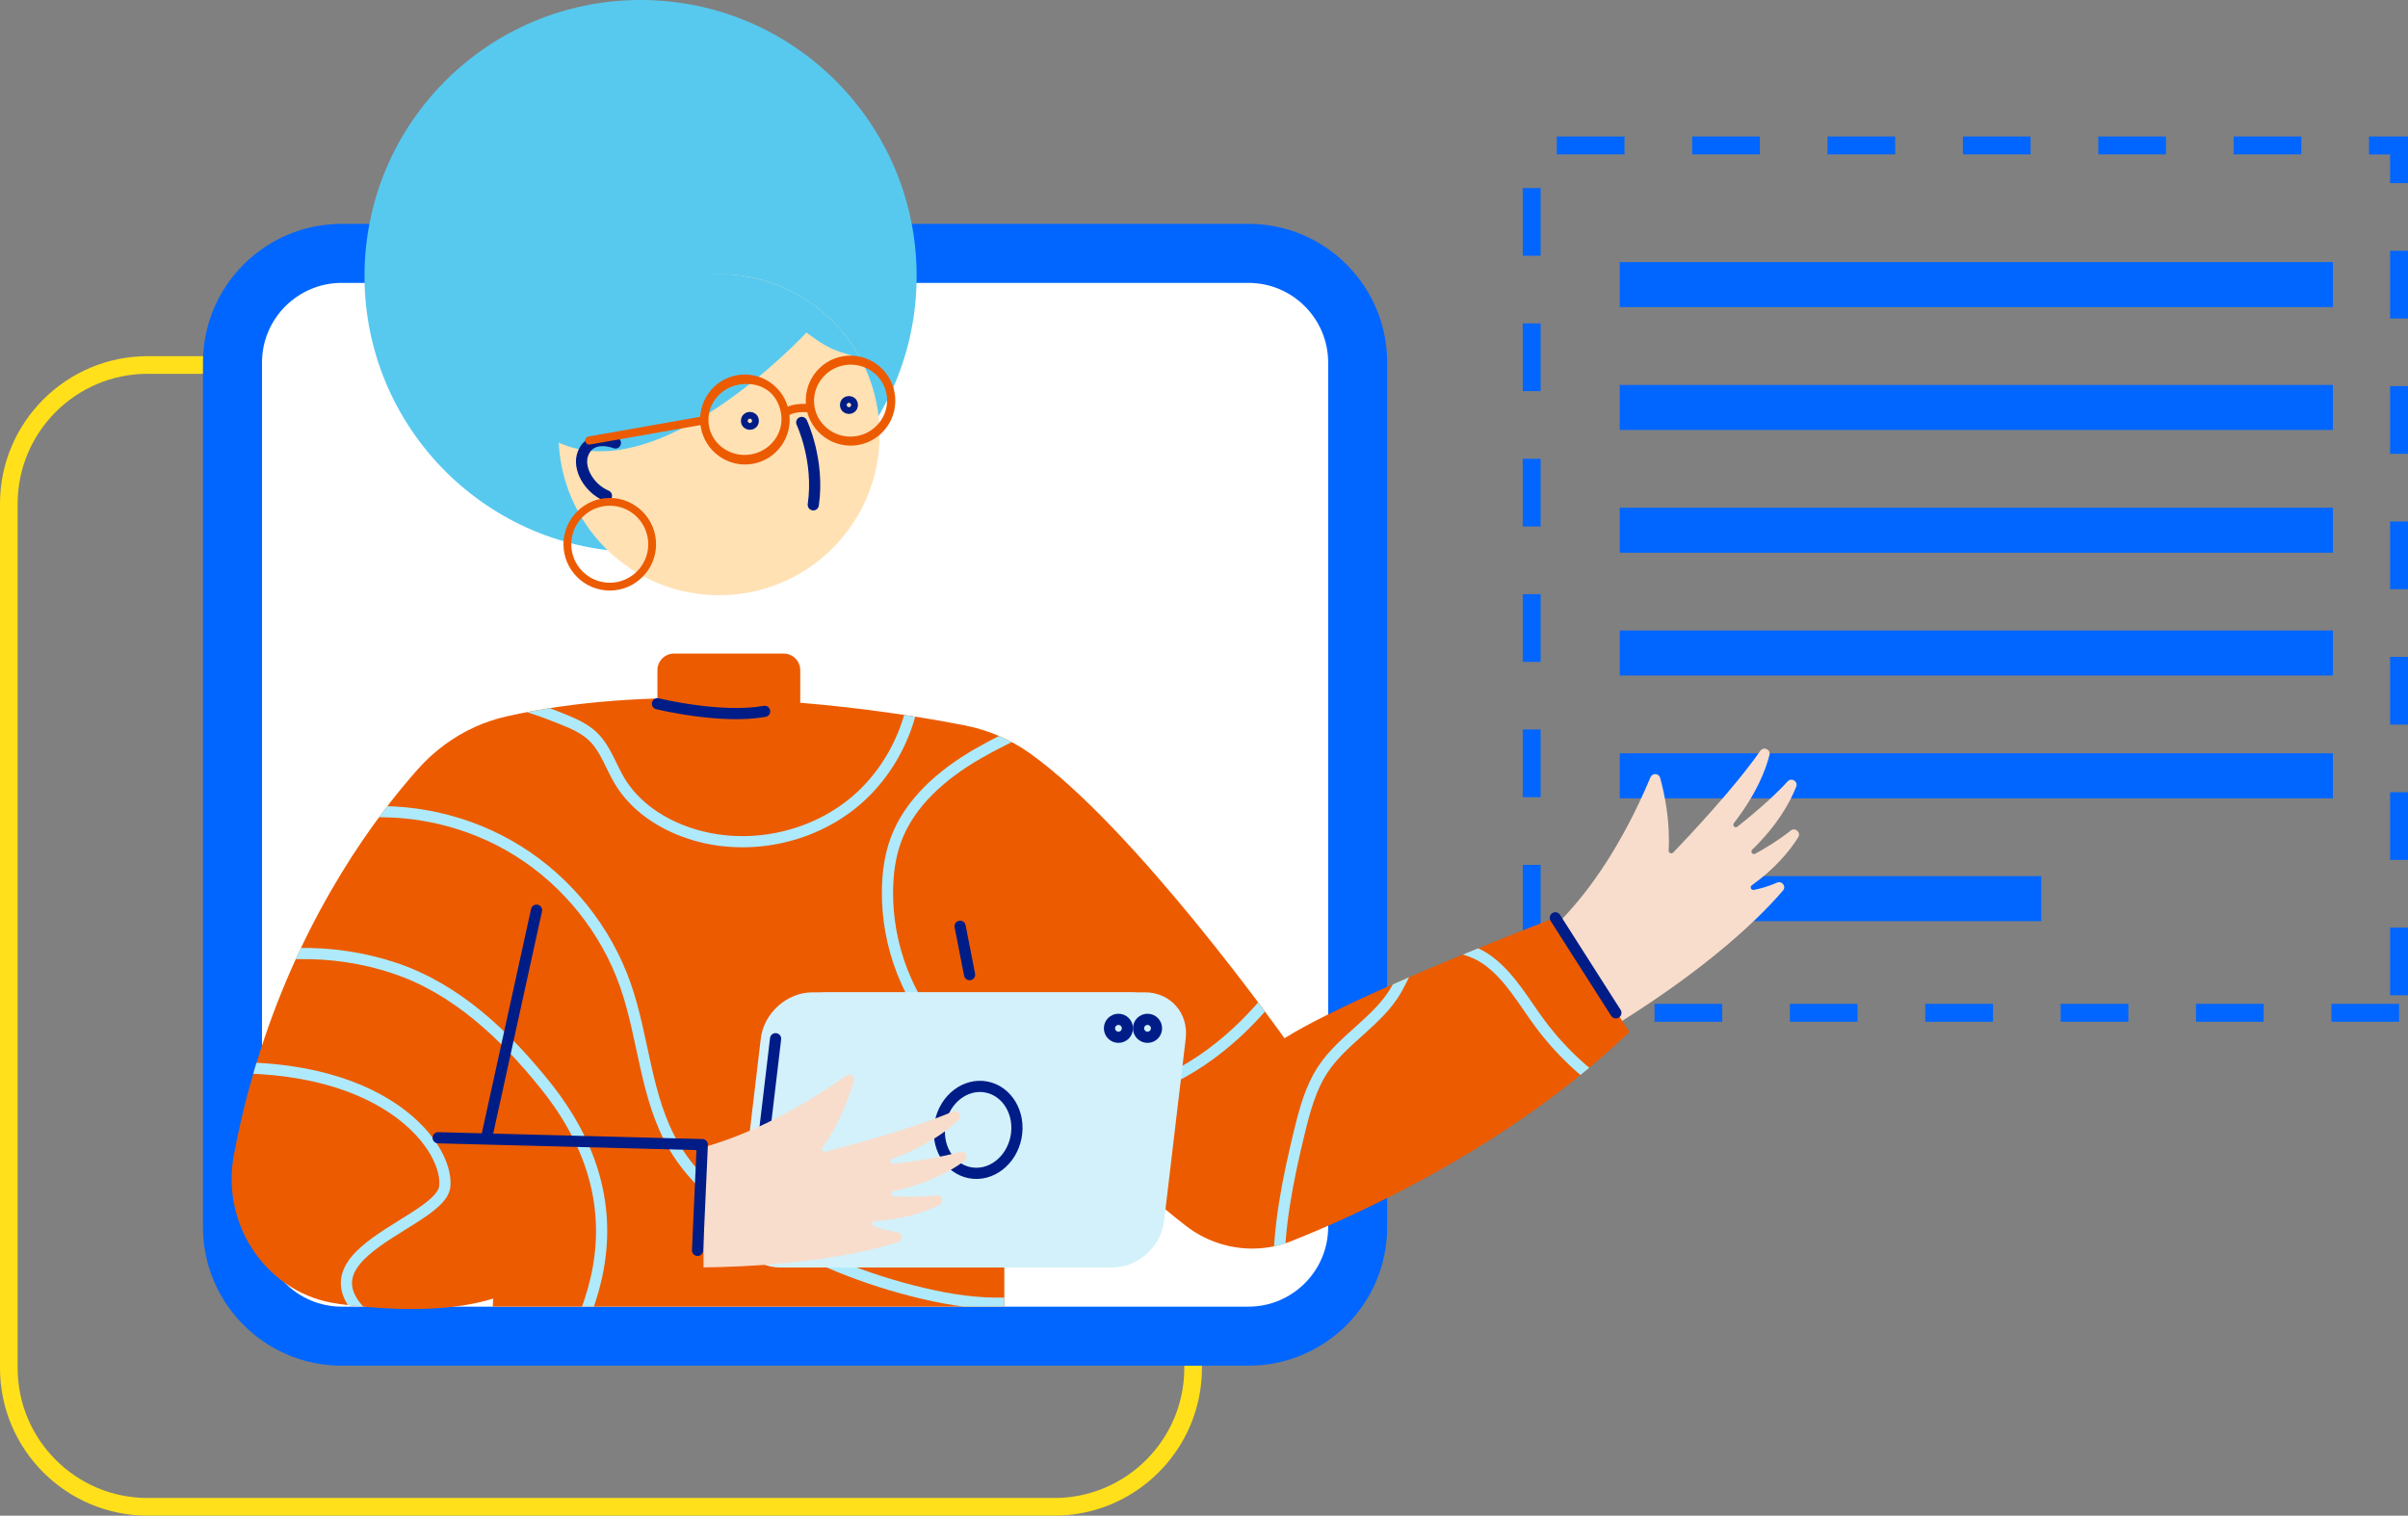 <?xml version="1.0" encoding="UTF-8"?><svg id="Capa_1" xmlns="http://www.w3.org/2000/svg" xmlns:xlink="http://www.w3.org/1999/xlink" viewBox="0 0 391.63 246.52"><rect x="0" y="0" width="391.63" height="246.52" fill="#808080" stroke="none"/><defs><style>.cls-1{fill:url(#Degradado_sin_nombre_13);}.cls-1,.cls-2,.cls-3,.cls-4,.cls-5,.cls-6,.cls-7,.cls-8,.cls-9,.cls-10{stroke-width:0px;}.cls-2{fill:#ffe1b4;}.cls-3{fill:#f8ddcc;}.cls-4{fill:#ffe01a;}.cls-5,.cls-11,.cls-12{fill:none;}.cls-6{fill:#06f;}.cls-11{stroke:#001d87;stroke-linecap:round;stroke-linejoin:round;}.cls-11,.cls-12{stroke-width:1.82px;}.cls-7{fill:#fff;}.cls-13{clip-path:url(#clippath);}.cls-8{fill:#ec5b00;}.cls-9{fill:#57c9ef;}.cls-12{stroke:#aeeafc;stroke-miterlimit:10;}.cls-10{fill:url(#Degradado_sin_nombre_13-2);}</style><clipPath id="clippath"><path class="cls-5" d="m38.03,187.82c1.28-6.78,2.98-13.06,4.93-18.84,7.26-21.49,18.12-36.11,24.93-43.8,2.63-2.96,5.81-5.32,9.34-6.93,1.62-.73,3.31-1.31,5.05-1.7,1.47-.34,2.96-.64,4.47-.91,5.79-1.06,11.77-1.66,17.7-1.93.51-.02,1.01-.04,1.51-.06.21,0,.41-.02.62-.02.11,0,.23,0,.34-.01.02,0,.04,0,.06,0,.18,0,.36-.01.55-.01.91-.03,1.81-.04,2.71-.05,5.56-.07,11.01.12,16.15.47,1.04.07,2.07.15,3.08.23.21.01.42.03.62.05.02,0,.03,0,.05,0,1.31.11,2.6.23,3.86.35,10.09,1,18.36,2.45,22.93,3.34,3.81.75,7.44,2.3,10.62,4.58,17.12,12.25,40.67,45.35,41.33,46.28,0,.01.01.02.01.02,1.8-1.13,4.12-2.38,6.74-3.7,13.83-6.93,36.26-15.51,37.29-15.9.03,0,.04-.01.04-.01l.51.78.19.29,10.16,15.71h0l1.17,1.81c-17.05,16.28-37.89,26.8-50.96,32.36-1.4.59-2.7,1.13-3.91,1.61-1.99.79-4.06,1.21-6.13,1.25-.26,0-.51,0-.77,0-3.68-.09-7.31-1.34-10.35-3.69-1.09-.84-2.21-1.74-3.34-2.68-.73-.6-1.46-1.22-2.19-1.85-11.5-9.84-23.57-22.53-24-22.99h-.01s0,40.64,0,40.64h-83.2s.06-1.23.06-1.23v-.07s0,0,0,0c-.71.22-1.44.42-2.2.59-.58.13-1.17.25-1.77.36-.24.05-.49.09-.74.13-.04,0-.08.01-.13.02-.49.08-.99.15-1.5.21-.91.11-1.85.2-2.79.26-5.25.34-10.87-.04-16.04-.71-11.4-1.48-19.2-12.63-17-24.25Z"/></clipPath><linearGradient id="Degradado_sin_nombre_13" x1="120.16" y1="183.78" x2="190.48" y2="183.78" gradientUnits="userSpaceOnUse"><stop offset="0" stop-color="#d3f1fb"/><stop offset=".73" stop-color="#d3f1fb"/></linearGradient><linearGradient id="Degradado_sin_nombre_13-2" x1="122.57" y1="183.78" x2="192.89" y2="183.78" xlink:href="#Degradado_sin_nombre_13"/></defs><rect class="cls-6" x="253.19" y="22.2" width="11.01" height="2.91"/><rect class="cls-6" x="269.09" y="163.27" width="11.01" height="2.91"/><polygon class="cls-6" points="250.57 162.69 247.65 162.69 247.65 166.18 258.08 166.18 258.08 163.27 250.57 163.27 250.57 162.69"/><rect class="cls-6" x="297.22" y="22.2" width="11.01" height="2.91"/><rect class="cls-6" x="275.21" y="22.2" width="11.01" height="2.91"/><rect class="cls-6" x="291.1" y="163.27" width="11.01" height="2.91"/><rect class="cls-6" x="247.65" y="30.59" width="2.91" height="11.01"/><rect class="cls-6" x="247.65" y="52.6" width="2.91" height="11.01"/><rect class="cls-6" x="313.12" y="163.27" width="11.01" height="2.91"/><rect class="cls-6" x="247.65" y="74.62" width="2.91" height="11.01"/><rect class="cls-6" x="247.65" y="140.67" width="2.91" height="11.01"/><rect class="cls-6" x="247.65" y="118.65" width="2.91" height="11.01"/><rect class="cls-6" x="247.65" y="96.64" width="2.91" height="11.01"/><rect class="cls-6" x="363.27" y="22.2" width="11.01" height="2.91"/><rect class="cls-6" x="388.72" y="84.82" width="2.91" height="11.01"/><rect class="cls-6" x="388.72" y="62.8" width="2.91" height="11.01"/><rect class="cls-6" x="388.72" y="106.84" width="2.91" height="11.01"/><rect class="cls-6" x="388.72" y="40.79" width="2.91" height="11.01"/><polygon class="cls-6" points="385.29 25.12 388.72 25.12 388.72 29.78 391.63 29.78 391.63 22.2 385.29 22.2 385.29 25.12"/><rect class="cls-6" x="388.72" y="128.85" width="2.91" height="11.01"/><rect class="cls-6" x="379.17" y="163.27" width="11.01" height="2.91"/><rect class="cls-6" x="335.14" y="163.27" width="11.01" height="2.91"/><rect class="cls-6" x="341.26" y="22.2" width="11.01" height="2.91"/><rect class="cls-6" x="319.24" y="22.2" width="11.01" height="2.91"/><rect class="cls-6" x="388.72" y="150.87" width="2.91" height="11.01"/><rect class="cls-6" x="357.15" y="163.27" width="11.01" height="2.91"/><rect class="cls-6" x="263.43" y="122.52" width="115.99" height="7.32"/><rect class="cls-6" x="263.43" y="142.5" width="68.56" height="7.32"/><rect class="cls-6" x="263.43" y="102.55" width="115.99" height="7.32"/><rect class="cls-6" x="263.43" y="42.63" width="115.99" height="7.32"/><rect class="cls-6" x="263.43" y="82.58" width="115.99" height="7.32"/><rect class="cls-6" x="263.43" y="62.61" width="115.99" height="7.32"/><path class="cls-4" d="m0,222.52V81.93c0-13.23,10.77-24,24-24h147.48c13.23,0,24,10.77,24,24v140.58c0,13.23-10.77,24-24,24H24c-13.23,0-24-10.77-24-24ZM24,60.8c-11.65,0-21.13,9.48-21.13,21.13v140.58c0,11.65,9.48,21.13,21.13,21.13h147.48c11.65,0,21.13-9.48,21.13-21.13V81.93c0-11.65-9.48-21.13-21.13-21.13H24Z"/><rect class="cls-7" x="37.81" y="41.21" width="183.01" height="176.11" rx="17.76" ry="17.76"/><path class="cls-6" d="m203.05,46.01c7.15,0,12.96,5.82,12.96,12.96v140.59c0,7.15-5.82,12.96-12.96,12.96H55.57c-7.15,0-12.96-5.82-12.96-12.96V58.97c0-7.15,5.82-12.96,12.96-12.96h147.48m0-9.6H55.57c-12.46,0-22.56,10.1-22.56,22.56v140.59c0,12.46,10.1,22.56,22.56,22.56h147.48c12.46,0,22.56-10.1,22.56-22.56V58.97c0-12.46-10.1-22.56-22.56-22.56h0Z"/><circle class="cls-9" cx="104.18" cy="44.9" r="44.9"/><path class="cls-8" d="m106.93,106.29h23.23v5.45c0,1.5-1.21,2.71-2.71,2.71h-17.81c-1.5,0-2.71-1.21-2.71-2.71v-5.45h0Z" transform="translate(237.08 220.75) rotate(-180)"/><path class="cls-3" d="m247.26,155.03s11.62-5.89,21.17-28.61c.31-.73,1.36-.67,1.57.09.71,2.57,1.66,7.06,1.38,11.82-.02.4.47.62.75.33,2.5-2.6,9.95-10.5,14.16-16.54.53-.75,1.72-.22,1.49.67-.65,2.6-2.19,6.43-5.79,11.09-.3.39.2.88.58.58,2.4-1.9,5.76-4.73,8.17-7.37.62-.68,1.73,0,1.39.86-1.03,2.63-3.08,6.28-7.16,10.25-.34.33.06.89.48.66,1.63-.88,3.78-2.17,5.78-3.77.73-.58,1.72.3,1.23,1.09-1.4,2.23-3.74,5.08-7.55,7.81-.36.26-.13.83.31.75.99-.19,2.32-.53,3.77-1.18.82-.37,1.57.61.98,1.29-4.26,4.97-14.18,14.62-34.35,26.11l-8.36-15.93Z"/><path class="cls-8" d="m55.03,212.07c5.17.67,10.79,1.05,16.04.71.94-.06,1.88-.15,2.79-.26.51-.06,1-.13,1.5-.21.04,0,.09-.01.13-.02.25-.04.5-.09.74-.13.6-.11,1.19-.22,1.77-.36.75-.18,1.48-.37,2.2-.59h0v.07s-.06,1.23-.06,1.23h83.2s0-40.66,0-40.66h.01c.43.47,12.5,13.16,24,23,.73.63,1.46,1.25,2.19,1.85,1.13.94,2.25,1.83,3.34,2.68,3.04,2.35,6.67,3.6,10.35,3.69.26,0,.51,0,.77,0,2.07-.04,4.15-.45,6.13-1.25,1.21-.48,2.51-1.02,3.91-1.61,13.07-5.56,33.91-16.08,50.96-32.36l-1.17-1.81h0l-10.16-15.71-.19-.29-.51-.78s-.01,0-.04.01c-1.03.39-23.46,8.97-37.29,15.9-2.62,1.31-4.94,2.57-6.74,3.7,0,0,0,0-.01-.02-.66-.93-24.21-34.03-41.33-46.28-3.19-2.28-6.81-3.83-10.62-4.58-4.57-.9-12.84-2.34-22.93-3.34-1.26-.13-2.55-.24-3.86-.35-.02,0-.03,0-.05,0-.21-.02-.41-.03-.62-.05-1.01-.08-2.04-.16-3.08-.23-5.14-.34-10.59-.54-16.15-.47-.9.01-1.81.03-2.71.05-.18,0-.36,0-.55.01-.02,0-.04,0-.06,0-.11,0-.23,0-.34.01-.21,0-.41.01-.62.02-.51.02-1.01.04-1.51.06-5.93.27-11.9.87-17.7,1.93-1.5.27-2.99.57-4.47.91-1.74.4-3.44.97-5.05,1.7-3.53,1.6-6.71,3.96-9.34,6.93-6.81,7.69-17.67,22.3-24.93,43.8-1.95,5.78-3.65,12.06-4.93,18.84-2.2,11.62,5.6,22.78,17,24.25Z"/><g class="cls-13"><path class="cls-12" d="m74.42,114.97c5.23-2.43,11.34-.29,16.69,1.85,1.91.76,3.86,1.56,5.34,2.98,2.03,1.96,2.88,4.81,4.33,7.23,2.5,4.17,6.82,7.02,11.44,8.53,9.06,2.97,19.6.91,26.88-5.24s11.07-16.2,9.66-25.63"/><path class="cls-12" d="m48.78,137.55c.71-3.4,4.74-4.84,8.19-5.25,9.44-1.12,19.24,1.07,27.3,6.11,8.06,5.04,14.33,12.88,17.46,21.86,3,8.6,3.24,18.21,7.82,26.08,3.59,6.16,9.5,10.61,15.67,14.17,8.28,4.77,17.31,8.24,26.66,10.24,8.63,1.84,18.46,2.16,25.38-3.3"/><path class="cls-12" d="m33.07,158c9.89-3.69,21.05-3.89,31.07-.55,10.02,3.34,17.93,10.83,24.54,19.06,20.01,24.91,1.64,46.09-2.55,53.46"/><path class="cls-12" d="m28.16,174.29c32.89-3.92,44.87,11.83,44.18,18.67s-32.52,12.32-4.45,26.7"/><path class="cls-12" d="m176.41,113.57c-5.6,3.44-11.81,5.78-17.49,9.08-5.68,3.31-11.01,7.87-13.25,14.05-.93,2.55-1.28,5.28-1.33,8-.15,9.13,3.37,18.33,9.82,24.79,6.45,6.47,15.78,10.03,24.87,9.18,9.44-.88,17.99-6.26,24.53-13.12,6.54-6.86,11.34-15.15,16.08-23.36"/><path class="cls-12" d="m214.85,229.91c-4.72-6.35-6.71-14.41-6.85-22.32-.14-7.91,1.45-15.74,3.32-23.43.87-3.59,1.84-7.24,3.89-10.31,3.26-4.87,8.94-7.79,11.87-12.87.96-1.66,1.61-3.53,2.94-4.91,3.05-3.16,8.52-2.42,12.05.2s5.72,6.6,8.33,10.13c7.12,9.64,18.01,16.4,29.8,18.52"/></g><path class="cls-1" d="m126.84,206.15h51.66c4.15,0,7.92-3.37,8.41-7.54l3.52-29.67c.49-4.16-2.47-7.54-6.63-7.54h-51.66c-4.15,0-7.92,3.37-8.41,7.54l-3.52,29.67c-.49,4.16,2.47,7.54,6.63,7.54Z"/><path class="cls-10" d="m129.25,206.15h51.66c4.15,0,7.92-3.37,8.41-7.54l3.52-29.67c.49-4.16-2.47-7.54-6.63-7.54h-51.66c-4.15,0-7.92,3.37-8.41,7.54l-3.52,29.67c-.49,4.16,2.47,7.54,6.63,7.54Z"/><line class="cls-11" x1="126.14" y1="168.94" x2="122.62" y2="198.61"/><ellipse class="cls-11" cx="159.08" cy="183.78" rx="7.1" ry="6.28" transform="translate(-51.95 304.38) rotate(-78.87)"/><path class="cls-3" d="m145.35,193.73c5.56-1.22,9.23-3.22,11.5-4.91.74-.55.17-1.72-.72-1.47-3.44.98-7.79,1.59-10.83,1.93-.49.05-.64-.63-.18-.8,5.53-2.05,8.86-4.48,10.79-6.34.66-.64-.06-1.72-.91-1.36-6.77,2.89-17.27,5.64-20.77,6.53-.39.1-.69-.35-.46-.67,2.76-3.88,4.33-8.19,5.09-10.75.22-.76-.64-1.37-1.28-.91-9.53,6.73-17.46,10.02-23.16,11.61v19.55c16.4-.22,26.51-2.5,31.66-4.11.85-.27.73-1.5-.15-1.62-1.58-.22-2.89-.63-3.82-.99-.41-.16-.31-.77.13-.8,4.69-.3,8.18-1.48,10.54-2.63.84-.41.47-1.68-.46-1.57-2.55.29-5.05.25-6.91.14-.47-.03-.53-.71-.06-.82Z"/><circle class="cls-11" cx="186.63" cy="167.25" r="1.46"/><circle class="cls-11" cx="181.9" cy="167.25" r="1.46"/><circle class="cls-2" cx="116.95" cy="70.7" r="26.11"/><path class="cls-9" d="m89.96,71.54c-2.82-21.44,17.4-28.92,31.3-26.59,8.39,1.4,15.18,6.67,18.84,13.67-2.77-1.72-3.8-.56-8.93-4.54,0,0-24.47,26.43-41.21,17.46Z"/><path class="cls-11" d="m130.39,68.71s2.93,6.15,1.88,13.4"/><circle class="cls-11" cx="121.96" cy="68.45" r=".55"/><circle class="cls-11" cx="138.07" cy="65.87" r=".55"/><path class="cls-11" d="m100.09,72.04s-3.94-1.59-5.26,1.7c-.95,2.35.93,5.69,3.8,6.9"/><path class="cls-8" d="m131.15,66.36c-.67-3.98,2.01-7.76,5.97-8.42s7.73,2.04,8.39,6.02c.67,3.98-2.01,7.76-5.98,8.42-3.96.66-7.72-2.04-8.39-6.02Zm1.32-.22c.53,3.18,3.6,5.33,6.83,4.79,3.23-.54,5.43-3.57,4.9-6.75-.53-3.18-3.6-5.33-6.83-4.79-3.23.54-5.43,3.57-4.9,6.75Z"/><path class="cls-8" d="m113.97,69.43c-.67-3.98,2.01-7.76,5.97-8.42,3.96-.66,7.72,2.04,8.39,6.02s-2.01,7.76-5.97,8.42c-3.96.66-7.72-2.04-8.39-6.02Zm1.32-.22c.52,3.13,3.58,5.24,6.82,4.7,3.23-.54,5.44-3.53,4.92-6.66-.61-3.66-3.58-5.24-6.82-4.7-3.23.54-5.44,3.53-4.92,6.66Z"/><path class="cls-8" d="m131.72,67.1l.24-1.31c-.11-.02-2.82-.51-4.67.81l.77,1.09c1.39-.99,3.64-.59,3.66-.59Z"/><path class="cls-8" d="m95.96,72.3h0s18.66-3.29,18.66-3.29c.36-.06.61-.41.54-.77-.06-.36-.41-.6-.77-.54h0s-18.66,3.29-18.66,3.29c-.36.06-.61.41-.54.77.06.36.41.6.77.54Z"/><path class="cls-8" d="m91.64,88.52c0-4.15,3.38-7.53,7.53-7.53,4.15,0,7.53,3.38,7.53,7.53s-3.38,7.53-7.53,7.53c-4.15,0-7.53-3.38-7.53-7.53Zm1.27,0c0,3.45,2.81,6.26,6.26,6.26,3.45,0,6.26-2.81,6.26-6.26s-2.81-6.27-6.26-6.27c-3.45,0-6.26,2.81-6.26,6.27Z"/><path class="cls-11" d="m106.93,114.46s10.25,2.52,17.43,1.24"/><line class="cls-11" x1="87.26" y1="148.04" x2="79.17" y2="184.88"/><polyline class="cls-11" points="71.26 185.05 114.22 186.17 113.45 203.37"/><line class="cls-11" x1="156.15" y1="150.65" x2="157.69" y2="158.52"/><line class="cls-11" x1="252.95" y1="149.28" x2="262.8" y2="164.73"/></svg>